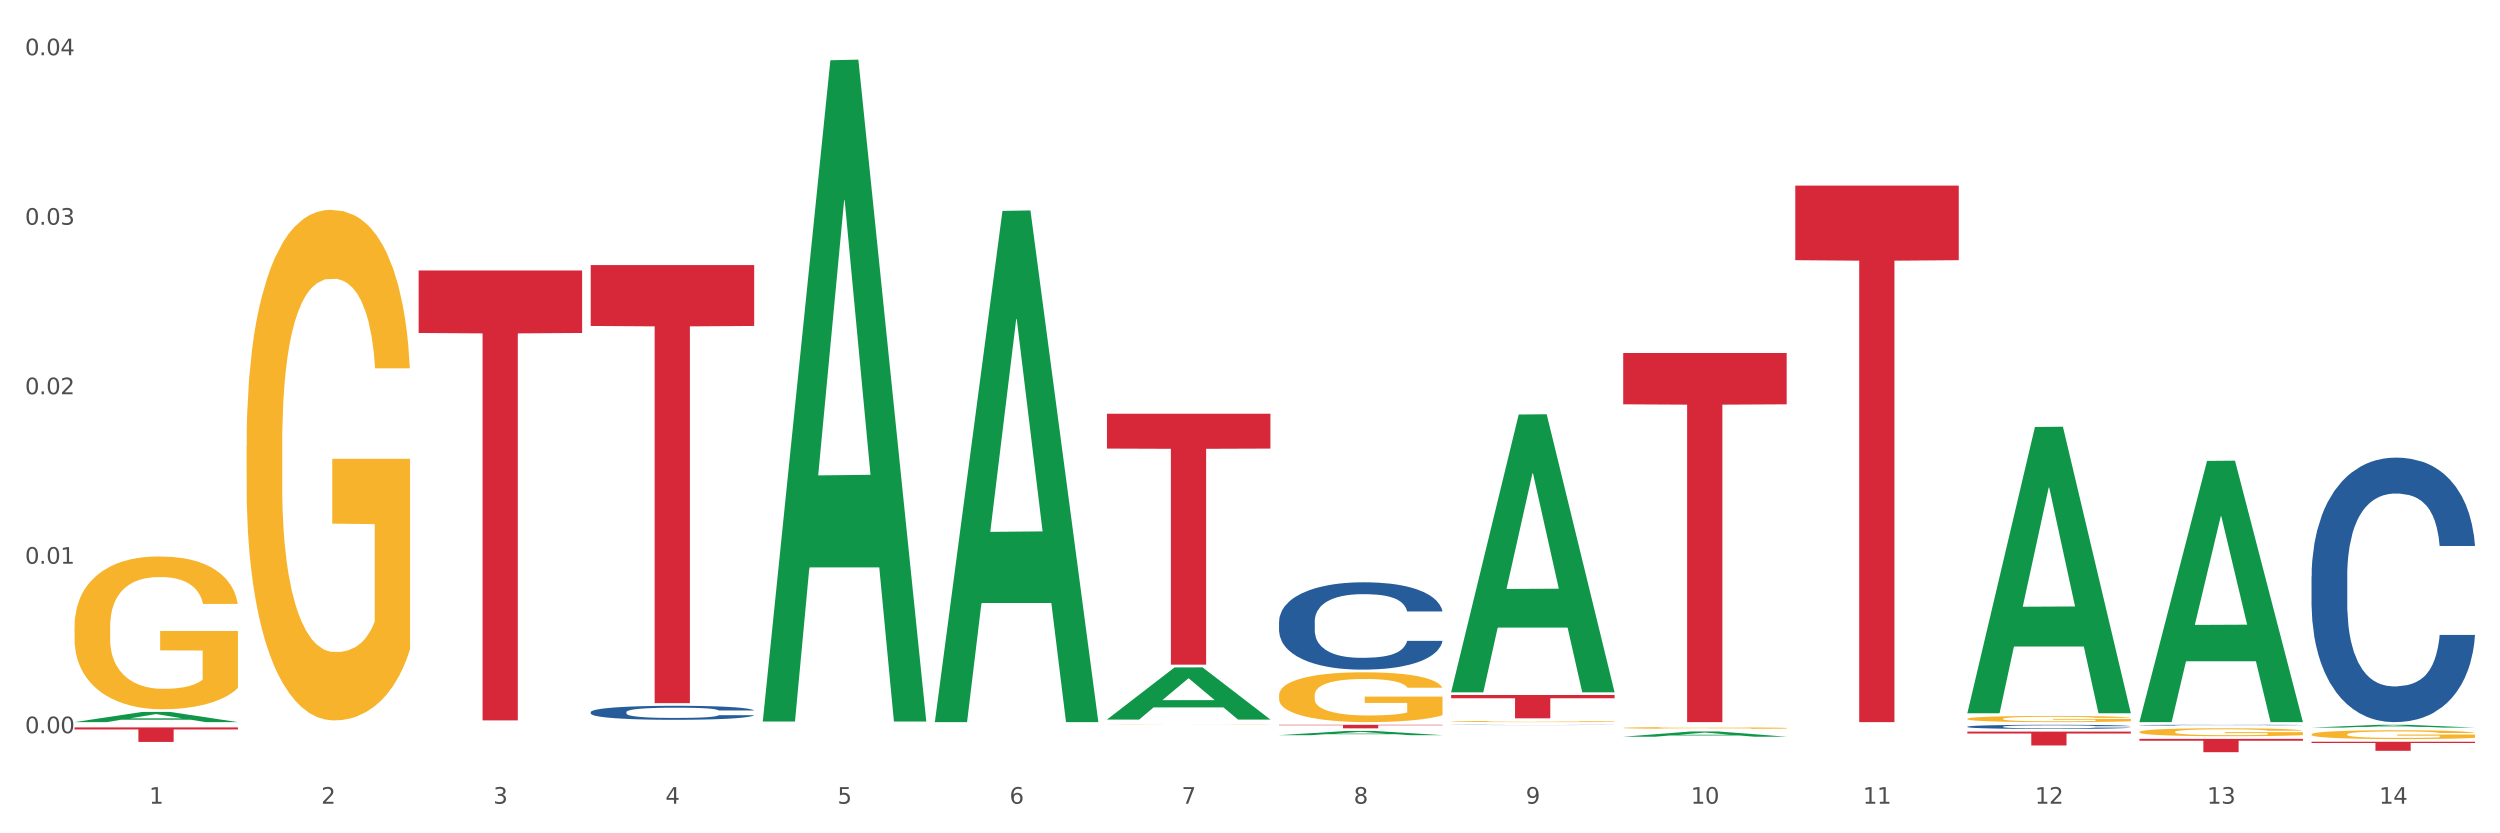 <?xml version="1.0" encoding="utf-8" standalone="no"?>
<!DOCTYPE svg PUBLIC "-//W3C//DTD SVG 1.1//EN"
  "http://www.w3.org/Graphics/SVG/1.1/DTD/svg11.dtd">
<svg xmlns:xlink="http://www.w3.org/1999/xlink" width="1080pt" height="360pt" viewBox="0 0 1080 360" xmlns="http://www.w3.org/2000/svg" version="1.1">
 <rect x="0" y="0" width="1080" height="360" fill="#333333" stroke="none"/>
 <defs>
  <style type="text/css">*{stroke-linejoin: round; stroke-linecap: butt}</style>
 </defs>
 <g id="figure_1">
  <g id="patch_1">
   <path d="M 0 360 
L 1080 360 
L 1080 0 
L 0 0 
z
" style="fill: #ffffff; stroke: #ffffff; stroke-linejoin: miter"/>
  </g>
  <g id="axes_1">
   <g id="matplotlib.axis_1">
    <g id="xtick_1">
     <g id="text_1">
      <!-- 1 -->
      <g style="fill: #4d4d4d" transform="translate(64.432 347.204) scale(0.096 -0.096)">
       <defs>
        <path id="DejaVuSans-31" d="M 794 531 
L 1825 531 
L 1825 4091 
L 703 3866 
L 703 4441 
L 1819 4666 
L 2450 4666 
L 2450 531 
L 3481 531 
L 3481 0 
L 794 0 
L 794 531 
z
" transform="scale(0.016)"/>
       </defs>
       <use xlink:href="#DejaVuSans-31"/>
      </g>
     </g>
    </g>
    <g id="xtick_2">
     <g id="text_2">
      <!-- 2 -->
      <g style="fill: #4d4d4d" transform="translate(138.771 347.204) scale(0.096 -0.096)">
       <defs>
        <path id="DejaVuSans-32" d="M 1228 531 
L 3431 531 
L 3431 0 
L 469 0 
L 469 531 
Q 828 903 1448 1529 
Q 2069 2156 2228 2338 
Q 2531 2678 2651 2914 
Q 2772 3150 2772 3378 
Q 2772 3750 2511 3984 
Q 2250 4219 1831 4219 
Q 1534 4219 1204 4116 
Q 875 4013 500 3803 
L 500 4441 
Q 881 4594 1212 4672 
Q 1544 4750 1819 4750 
Q 2544 4750 2975 4387 
Q 3406 4025 3406 3419 
Q 3406 3131 3298 2873 
Q 3191 2616 2906 2266 
Q 2828 2175 2409 1742 
Q 1991 1309 1228 531 
z
" transform="scale(0.016)"/>
       </defs>
       <use xlink:href="#DejaVuSans-32"/>
      </g>
     </g>
    </g>
    <g id="xtick_3">
     <g id="text_3">
      <!-- 3 -->
      <g style="fill: #4d4d4d" transform="translate(213.109 347.204) scale(0.096 -0.096)">
       <defs>
        <path id="DejaVuSans-33" d="M 2597 2516 
Q 3050 2419 3304 2112 
Q 3559 1806 3559 1356 
Q 3559 666 3084 287 
Q 2609 -91 1734 -91 
Q 1441 -91 1130 -33 
Q 819 25 488 141 
L 488 750 
Q 750 597 1062 519 
Q 1375 441 1716 441 
Q 2309 441 2620 675 
Q 2931 909 2931 1356 
Q 2931 1769 2642 2001 
Q 2353 2234 1838 2234 
L 1294 2234 
L 1294 2753 
L 1863 2753 
Q 2328 2753 2575 2939 
Q 2822 3125 2822 3475 
Q 2822 3834 2567 4026 
Q 2313 4219 1838 4219 
Q 1578 4219 1281 4162 
Q 984 4106 628 3988 
L 628 4550 
Q 988 4650 1302 4700 
Q 1616 4750 1894 4750 
Q 2613 4750 3031 4423 
Q 3450 4097 3450 3541 
Q 3450 3153 3228 2886 
Q 3006 2619 2597 2516 
z
" transform="scale(0.016)"/>
       </defs>
       <use xlink:href="#DejaVuSans-33"/>
      </g>
     </g>
    </g>
    <g id="xtick_4">
     <g id="text_4">
      <!-- 4 -->
      <g style="fill: #4d4d4d" transform="translate(287.448 347.204) scale(0.096 -0.096)">
       <defs>
        <path id="DejaVuSans-34" d="M 2419 4116 
L 825 1625 
L 2419 1625 
L 2419 4116 
z
M 2253 4666 
L 3047 4666 
L 3047 1625 
L 3713 1625 
L 3713 1100 
L 3047 1100 
L 3047 0 
L 2419 0 
L 2419 1100 
L 313 1100 
L 313 1709 
L 2253 4666 
z
" transform="scale(0.016)"/>
       </defs>
       <use xlink:href="#DejaVuSans-34"/>
      </g>
     </g>
    </g>
    <g id="xtick_5">
     <g id="text_5">
      <!-- 5 -->
      <g style="fill: #4d4d4d" transform="translate(361.787 347.204) scale(0.096 -0.096)">
       <defs>
        <path id="DejaVuSans-35" d="M 691 4666 
L 3169 4666 
L 3169 4134 
L 1269 4134 
L 1269 2991 
Q 1406 3038 1543 3061 
Q 1681 3084 1819 3084 
Q 2600 3084 3056 2656 
Q 3513 2228 3513 1497 
Q 3513 744 3044 326 
Q 2575 -91 1722 -91 
Q 1428 -91 1123 -41 
Q 819 9 494 109 
L 494 744 
Q 775 591 1075 516 
Q 1375 441 1709 441 
Q 2250 441 2565 725 
Q 2881 1009 2881 1497 
Q 2881 1984 2565 2268 
Q 2250 2553 1709 2553 
Q 1456 2553 1204 2497 
Q 953 2441 691 2322 
L 691 4666 
z
" transform="scale(0.016)"/>
       </defs>
       <use xlink:href="#DejaVuSans-35"/>
      </g>
     </g>
    </g>
    <g id="xtick_6">
     <g id="text_6">
      <!-- 6 -->
      <g style="fill: #4d4d4d" transform="translate(436.125 347.204) scale(0.096 -0.096)">
       <defs>
        <path id="DejaVuSans-36" d="M 2113 2584 
Q 1688 2584 1439 2293 
Q 1191 2003 1191 1497 
Q 1191 994 1439 701 
Q 1688 409 2113 409 
Q 2538 409 2786 701 
Q 3034 994 3034 1497 
Q 3034 2003 2786 2293 
Q 2538 2584 2113 2584 
z
M 3366 4563 
L 3366 3988 
Q 3128 4100 2886 4159 
Q 2644 4219 2406 4219 
Q 1781 4219 1451 3797 
Q 1122 3375 1075 2522 
Q 1259 2794 1537 2939 
Q 1816 3084 2150 3084 
Q 2853 3084 3261 2657 
Q 3669 2231 3669 1497 
Q 3669 778 3244 343 
Q 2819 -91 2113 -91 
Q 1303 -91 875 529 
Q 447 1150 447 2328 
Q 447 3434 972 4092 
Q 1497 4750 2381 4750 
Q 2619 4750 2861 4703 
Q 3103 4656 3366 4563 
z
" transform="scale(0.016)"/>
       </defs>
       <use xlink:href="#DejaVuSans-36"/>
      </g>
     </g>
    </g>
    <g id="xtick_7">
     <g id="text_7">
      <!-- 7 -->
      <g style="fill: #4d4d4d" transform="translate(510.464 347.204) scale(0.096 -0.096)">
       <defs>
        <path id="DejaVuSans-37" d="M 525 4666 
L 3525 4666 
L 3525 4397 
L 1831 0 
L 1172 0 
L 2766 4134 
L 525 4134 
L 525 4666 
z
" transform="scale(0.016)"/>
       </defs>
       <use xlink:href="#DejaVuSans-37"/>
      </g>
     </g>
    </g>
    <g id="xtick_8">
     <g id="text_8">
      <!-- 8 -->
      <g style="fill: #4d4d4d" transform="translate(584.803 347.204) scale(0.096 -0.096)">
       <defs>
        <path id="DejaVuSans-38" d="M 2034 2216 
Q 1584 2216 1326 1975 
Q 1069 1734 1069 1313 
Q 1069 891 1326 650 
Q 1584 409 2034 409 
Q 2484 409 2743 651 
Q 3003 894 3003 1313 
Q 3003 1734 2745 1975 
Q 2488 2216 2034 2216 
z
M 1403 2484 
Q 997 2584 770 2862 
Q 544 3141 544 3541 
Q 544 4100 942 4425 
Q 1341 4750 2034 4750 
Q 2731 4750 3128 4425 
Q 3525 4100 3525 3541 
Q 3525 3141 3298 2862 
Q 3072 2584 2669 2484 
Q 3125 2378 3379 2068 
Q 3634 1759 3634 1313 
Q 3634 634 3220 271 
Q 2806 -91 2034 -91 
Q 1263 -91 848 271 
Q 434 634 434 1313 
Q 434 1759 690 2068 
Q 947 2378 1403 2484 
z
M 1172 3481 
Q 1172 3119 1398 2916 
Q 1625 2713 2034 2713 
Q 2441 2713 2670 2916 
Q 2900 3119 2900 3481 
Q 2900 3844 2670 4047 
Q 2441 4250 2034 4250 
Q 1625 4250 1398 4047 
Q 1172 3844 1172 3481 
z
" transform="scale(0.016)"/>
       </defs>
       <use xlink:href="#DejaVuSans-38"/>
      </g>
     </g>
    </g>
    <g id="xtick_9">
     <g id="text_9">
      <!-- 9 -->
      <g style="fill: #4d4d4d" transform="translate(659.142 347.204) scale(0.096 -0.096)">
       <defs>
        <path id="DejaVuSans-39" d="M 703 97 
L 703 672 
Q 941 559 1184 500 
Q 1428 441 1663 441 
Q 2288 441 2617 861 
Q 2947 1281 2994 2138 
Q 2813 1869 2534 1725 
Q 2256 1581 1919 1581 
Q 1219 1581 811 2004 
Q 403 2428 403 3163 
Q 403 3881 828 4315 
Q 1253 4750 1959 4750 
Q 2769 4750 3195 4129 
Q 3622 3509 3622 2328 
Q 3622 1225 3098 567 
Q 2575 -91 1691 -91 
Q 1453 -91 1209 -44 
Q 966 3 703 97 
z
M 1959 2075 
Q 2384 2075 2632 2365 
Q 2881 2656 2881 3163 
Q 2881 3666 2632 3958 
Q 2384 4250 1959 4250 
Q 1534 4250 1286 3958 
Q 1038 3666 1038 3163 
Q 1038 2656 1286 2365 
Q 1534 2075 1959 2075 
z
" transform="scale(0.016)"/>
       </defs>
       <use xlink:href="#DejaVuSans-39"/>
      </g>
     </g>
    </g>
    <g id="xtick_10">
     <g id="text_10">
      <!-- 10 -->
      <g style="fill: #4d4d4d" transform="translate(730.426 347.204) scale(0.096 -0.096)">
       <defs>
        <path id="DejaVuSans-30" d="M 2034 4250 
Q 1547 4250 1301 3770 
Q 1056 3291 1056 2328 
Q 1056 1369 1301 889 
Q 1547 409 2034 409 
Q 2525 409 2770 889 
Q 3016 1369 3016 2328 
Q 3016 3291 2770 3770 
Q 2525 4250 2034 4250 
z
M 2034 4750 
Q 2819 4750 3233 4129 
Q 3647 3509 3647 2328 
Q 3647 1150 3233 529 
Q 2819 -91 2034 -91 
Q 1250 -91 836 529 
Q 422 1150 422 2328 
Q 422 3509 836 4129 
Q 1250 4750 2034 4750 
z
" transform="scale(0.016)"/>
       </defs>
       <use xlink:href="#DejaVuSans-31"/>
       <use xlink:href="#DejaVuSans-30" transform="translate(63.623 0)"/>
      </g>
     </g>
    </g>
    <g id="xtick_11">
     <g id="text_11">
      <!-- 11 -->
      <g style="fill: #4d4d4d" transform="translate(804.765 347.204) scale(0.096 -0.096)">
       <use xlink:href="#DejaVuSans-31"/>
       <use xlink:href="#DejaVuSans-31" transform="translate(63.623 0)"/>
      </g>
     </g>
    </g>
    <g id="xtick_12">
     <g id="text_12">
      <!-- 12 -->
      <g style="fill: #4d4d4d" transform="translate(879.104 347.204) scale(0.096 -0.096)">
       <use xlink:href="#DejaVuSans-31"/>
       <use xlink:href="#DejaVuSans-32" transform="translate(63.623 0)"/>
      </g>
     </g>
    </g>
    <g id="xtick_13">
     <g id="text_13">
      <!-- 13 -->
      <g style="fill: #4d4d4d" transform="translate(953.442 347.204) scale(0.096 -0.096)">
       <use xlink:href="#DejaVuSans-31"/>
       <use xlink:href="#DejaVuSans-33" transform="translate(63.623 0)"/>
      </g>
     </g>
    </g>
    <g id="xtick_14">
     <g id="text_14">
      <!-- 14 -->
      <g style="fill: #4d4d4d" transform="translate(1027.781 347.204) scale(0.096 -0.096)">
       <use xlink:href="#DejaVuSans-31"/>
       <use xlink:href="#DejaVuSans-34" transform="translate(63.623 0)"/>
      </g>
     </g>
    </g>
    <g id="xtick_15"/>
    <g id="xtick_16"/>
    <g id="xtick_17"/>
    <g id="xtick_18"/>
    <g id="xtick_19"/>
    <g id="xtick_20"/>
    <g id="xtick_21"/>
    <g id="xtick_22"/>
    <g id="xtick_23"/>
    <g id="xtick_24"/>
    <g id="xtick_25"/>
    <g id="xtick_26"/>
    <g id="xtick_27"/>
   </g>
   <g id="matplotlib.axis_2">
    <g id="ytick_1">
     <g id="text_15">
      <!-- 0.00 -->
      <g style="fill: #4d4d4d" transform="translate(10.8 316.754) scale(0.096 -0.096)">
       <defs>
        <path id="DejaVuSans-2e" d="M 684 794 
L 1344 794 
L 1344 0 
L 684 0 
L 684 794 
z
" transform="scale(0.016)"/>
       </defs>
       <use xlink:href="#DejaVuSans-30"/>
       <use xlink:href="#DejaVuSans-2e" transform="translate(63.623 0)"/>
       <use xlink:href="#DejaVuSans-30" transform="translate(95.41 0)"/>
       <use xlink:href="#DejaVuSans-30" transform="translate(159.033 0)"/>
      </g>
     </g>
    </g>
    <g id="ytick_2">
     <g id="text_16">
      <!-- 0.01 -->
      <g style="fill: #4d4d4d" transform="translate(10.8 243.533) scale(0.096 -0.096)">
       <use xlink:href="#DejaVuSans-30"/>
       <use xlink:href="#DejaVuSans-2e" transform="translate(63.623 0)"/>
       <use xlink:href="#DejaVuSans-30" transform="translate(95.41 0)"/>
       <use xlink:href="#DejaVuSans-31" transform="translate(159.033 0)"/>
      </g>
     </g>
    </g>
    <g id="ytick_3">
     <g id="text_17">
      <!-- 0.02 -->
      <g style="fill: #4d4d4d" transform="translate(10.8 170.311) scale(0.096 -0.096)">
       <use xlink:href="#DejaVuSans-30"/>
       <use xlink:href="#DejaVuSans-2e" transform="translate(63.623 0)"/>
       <use xlink:href="#DejaVuSans-30" transform="translate(95.41 0)"/>
       <use xlink:href="#DejaVuSans-32" transform="translate(159.033 0)"/>
      </g>
     </g>
    </g>
    <g id="ytick_4">
     <g id="text_18">
      <!-- 0.03 -->
      <g style="fill: #4d4d4d" transform="translate(10.8 97.09) scale(0.096 -0.096)">
       <use xlink:href="#DejaVuSans-30"/>
       <use xlink:href="#DejaVuSans-2e" transform="translate(63.623 0)"/>
       <use xlink:href="#DejaVuSans-30" transform="translate(95.41 0)"/>
       <use xlink:href="#DejaVuSans-33" transform="translate(159.033 0)"/>
      </g>
     </g>
    </g>
    <g id="ytick_5">
     <g id="text_19">
      <!-- 0.04 -->
      <g style="fill: #4d4d4d" transform="translate(10.8 23.868) scale(0.096 -0.096)">
       <use xlink:href="#DejaVuSans-30"/>
       <use xlink:href="#DejaVuSans-2e" transform="translate(63.623 0)"/>
       <use xlink:href="#DejaVuSans-30" transform="translate(95.41 0)"/>
       <use xlink:href="#DejaVuSans-34" transform="translate(159.033 0)"/>
      </g>
     </g>
    </g>
    <g id="ytick_6"/>
    <g id="ytick_7"/>
    <g id="ytick_8"/>
    <g id="ytick_9"/>
   </g>
   <g id="PolyCollection_1">
    <path d="M 32.175 311.95 
L 32.248 311.945 
L 61.37 307.56 
L 73.456 307.556 
L 102.797 311.958 
L 88.818 311.958 
L 82.484 310.933 
L 52.415 310.933 
L 52.197 310.949 
L 46.081 311.958 
L 32.175 311.958 
L 32.175 311.95 
L 56.201 310.321 
L 78.698 310.317 
L 67.559 308.494 
L 67.413 308.486 
L 67.267 308.498 
L 56.128 310.317 
L 56.201 310.321 
L 32.175 311.95 
z
" clip-path="url(#p17ad3fbcba)" style="fill: #109648"/>
    <path d="M 924.24 319.199 
L 994.861 319.199 
L 994.861 319.998 
L 967.081 320.004 
L 967.081 324.95 
L 951.852 324.95 
L 951.852 320.004 
L 924.24 319.998 
L 924.24 319.205 
L 924.24 319.199 
z
" clip-path="url(#p17ad3fbcba)" style="fill: #d62839"/>
    <path d="M 849.901 316.055 
L 920.523 316.055 
L 920.523 316.887 
L 892.742 316.893 
L 892.742 322.048 
L 877.514 322.048 
L 877.514 316.893 
L 849.901 316.887 
L 849.901 316.06 
L 849.901 316.055 
z
" clip-path="url(#p17ad3fbcba)" style="fill: #d62839"/>
    <path d="M 775.562 80.192 
L 846.184 80.192 
L 846.184 112.4 
L 818.404 112.618 
L 818.404 311.958 
L 803.175 311.958 
L 803.175 112.618 
L 775.562 112.4 
L 775.562 80.41 
L 775.562 80.192 
z
" clip-path="url(#p17ad3fbcba)" style="fill: #d62839"/>
    <path d="M 701.223 152.505 
L 771.845 152.505 
L 771.845 174.663 
L 744.065 174.813 
L 744.065 311.958 
L 728.836 311.958 
L 728.836 174.813 
L 701.223 174.663 
L 701.223 152.654 
L 701.223 152.505 
z
" clip-path="url(#p17ad3fbcba)" style="fill: #d62839"/>
    <path d="M 626.885 300.25 
L 697.506 300.25 
L 697.506 301.649 
L 669.726 301.658 
L 669.726 310.317 
L 654.497 310.317 
L 654.497 301.658 
L 626.885 301.649 
L 626.885 300.259 
L 626.885 300.25 
z
" clip-path="url(#p17ad3fbcba)" style="fill: #d62839"/>
    <path d="M 552.546 313.107 
L 623.168 313.107 
L 623.168 313.318 
L 595.388 313.32 
L 595.388 314.626 
L 580.159 314.626 
L 580.159 313.32 
L 552.546 313.318 
L 552.546 313.109 
L 552.546 313.107 
z
" clip-path="url(#p17ad3fbcba)" style="fill: #d62839"/>
    <path d="M 478.207 178.721 
L 548.829 178.721 
L 548.829 193.788 
L 521.049 193.89 
L 521.049 287.148 
L 505.82 287.148 
L 505.82 193.89 
L 478.207 193.788 
L 478.207 178.822 
L 478.207 178.721 
z
" clip-path="url(#p17ad3fbcba)" style="fill: #d62839"/>
    <path d="M 255.191 114.514 
L 325.813 114.514 
L 325.813 140.812 
L 298.033 140.989 
L 298.033 303.753 
L 282.804 303.753 
L 282.804 140.989 
L 255.191 140.812 
L 255.191 114.691 
L 255.191 114.514 
z
" clip-path="url(#p17ad3fbcba)" style="fill: #d62839"/>
    <path d="M 180.852 116.83 
L 251.474 116.83 
L 251.474 143.842 
L 223.694 144.024 
L 223.694 311.203 
L 208.465 311.203 
L 208.465 144.024 
L 180.852 143.842 
L 180.852 117.013 
L 180.852 116.83 
z
" clip-path="url(#p17ad3fbcba)" style="fill: #d62839"/>
    <path d="M 32.175 314.244 
L 102.797 314.244 
L 102.797 315.116 
L 75.017 315.121 
L 75.017 320.518 
L 59.788 320.518 
L 59.788 315.121 
L 32.175 315.116 
L 32.175 314.249 
L 32.175 314.244 
z
" clip-path="url(#p17ad3fbcba)" style="fill: #d62839"/>
    <path d="M 255.191 307.624 
L 255.275 307.619 
L 255.275 307.464 
L 255.525 307.254 
L 256.443 306.866 
L 257.612 306.573 
L 259.615 306.23 
L 260.701 306.086 
L 262.12 305.926 
L 265.041 305.666 
L 268.381 305.445 
L 270.718 305.323 
L 272.471 305.245 
L 276.394 305.107 
L 278.648 305.046 
L 280.986 304.996 
L 282.989 304.963 
L 286.328 304.924 
L 288.999 304.908 
L 292.088 304.902 
L 294.676 304.908 
L 298.098 304.93 
L 303.107 304.996 
L 305.027 305.035 
L 307.615 305.101 
L 310.286 305.19 
L 312.457 305.279 
L 314.961 305.406 
L 317.549 305.572 
L 320.053 305.782 
L 321.806 305.976 
L 323.225 306.18 
L 324.477 306.429 
L 325.396 306.7 
L 325.813 306.927 
L 310.537 306.927 
L 310.119 306.723 
L 309.284 306.501 
L 308.45 306.352 
L 307.531 306.23 
L 306.112 306.092 
L 304.86 306.003 
L 302.773 305.898 
L 300.853 305.832 
L 299.267 305.793 
L 297.347 305.76 
L 293.257 305.727 
L 290.335 305.727 
L 288.499 305.738 
L 286.245 305.765 
L 284.325 305.804 
L 282.071 305.871 
L 280.318 305.942 
L 278.565 306.037 
L 277.563 306.103 
L 276.06 306.225 
L 275.059 306.324 
L 273.723 306.496 
L 272.972 306.617 
L 271.636 306.933 
L 271.052 307.165 
L 270.801 307.326 
L 270.634 307.503 
L 270.634 308.366 
L 271.135 308.753 
L 271.553 308.919 
L 272.22 309.107 
L 273.473 309.351 
L 275.309 309.589 
L 277.229 309.76 
L 278.815 309.865 
L 280.318 309.943 
L 281.82 310.004 
L 283.657 310.059 
L 285.159 310.092 
L 287.413 310.125 
L 290.085 310.142 
L 292.172 310.142 
L 296.429 310.114 
L 298.349 310.087 
L 300.185 310.048 
L 302.189 309.987 
L 303.775 309.921 
L 304.693 309.871 
L 306.196 309.766 
L 307.364 309.655 
L 308.366 309.528 
L 309.034 309.417 
L 309.785 309.251 
L 310.37 309.063 
L 310.537 308.963 
L 325.813 308.963 
L 325.479 309.163 
L 324.895 309.356 
L 323.726 309.616 
L 322.808 309.766 
L 321.389 309.948 
L 319.886 310.103 
L 317.799 310.275 
L 315.879 310.402 
L 313.876 310.513 
L 311.705 310.612 
L 307.782 310.751 
L 306.363 310.789 
L 303.358 310.856 
L 301.02 310.894 
L 297.598 310.933 
L 294.092 310.955 
L 290.419 310.961 
L 287.163 310.95 
L 283.573 310.917 
L 281.32 310.883 
L 278.815 310.834 
L 275.893 310.756 
L 273.139 310.662 
L 270.551 310.551 
L 268.13 310.424 
L 265.876 310.28 
L 262.955 310.042 
L 260.784 309.81 
L 259.198 309.594 
L 258.113 309.412 
L 257.028 309.179 
L 256.443 309.019 
L 255.525 308.631 
L 255.191 308.272 
L 255.191 307.624 
z
" clip-path="url(#p17ad3fbcba)" style="fill: #255c99"/>
    <path d="M 552.546 268.502 
L 552.629 268.468 
L 552.629 267.503 
L 552.88 266.193 
L 553.798 263.781 
L 554.967 261.955 
L 556.97 259.818 
L 558.055 258.922 
L 559.475 257.923 
L 562.396 256.303 
L 565.735 254.925 
L 568.073 254.167 
L 569.826 253.684 
L 573.749 252.823 
L 576.003 252.444 
L 578.34 252.133 
L 580.344 251.927 
L 583.683 251.685 
L 586.354 251.582 
L 589.443 251.548 
L 592.031 251.582 
L 595.453 251.72 
L 600.462 252.133 
L 602.382 252.375 
L 604.97 252.788 
L 607.641 253.34 
L 609.811 253.891 
L 612.316 254.683 
L 614.903 255.717 
L 617.408 257.027 
L 619.161 258.233 
L 620.58 259.508 
L 621.832 261.059 
L 622.75 262.747 
L 623.168 264.16 
L 607.891 264.16 
L 607.474 262.885 
L 606.639 261.507 
L 605.804 260.576 
L 604.886 259.818 
L 603.467 258.957 
L 602.215 258.405 
L 600.128 257.75 
L 598.208 257.337 
L 596.622 257.096 
L 594.702 256.889 
L 590.612 256.682 
L 587.69 256.682 
L 585.853 256.751 
L 583.6 256.923 
L 581.68 257.165 
L 579.426 257.578 
L 577.673 258.026 
L 575.92 258.612 
L 574.918 259.025 
L 573.415 259.784 
L 572.414 260.404 
L 571.078 261.472 
L 570.327 262.23 
L 568.991 264.194 
L 568.407 265.642 
L 568.156 266.641 
L 567.989 267.744 
L 567.989 273.12 
L 568.49 275.532 
L 568.908 276.566 
L 569.575 277.737 
L 570.827 279.254 
L 572.664 280.735 
L 574.584 281.804 
L 576.17 282.458 
L 577.673 282.941 
L 579.175 283.32 
L 581.012 283.664 
L 582.514 283.871 
L 584.768 284.078 
L 587.439 284.181 
L 589.526 284.181 
L 593.784 284.009 
L 595.704 283.837 
L 597.54 283.596 
L 599.544 283.216 
L 601.13 282.803 
L 602.048 282.493 
L 603.551 281.838 
L 604.719 281.149 
L 605.721 280.356 
L 606.389 279.667 
L 607.14 278.633 
L 607.724 277.462 
L 607.891 276.841 
L 623.168 276.841 
L 622.834 278.082 
L 622.249 279.288 
L 621.081 280.908 
L 620.163 281.838 
L 618.743 282.975 
L 617.241 283.94 
L 615.154 285.008 
L 613.234 285.801 
L 611.23 286.49 
L 609.06 287.11 
L 605.137 287.972 
L 603.718 288.213 
L 600.712 288.627 
L 598.375 288.868 
L 594.952 289.109 
L 591.446 289.247 
L 587.773 289.281 
L 584.518 289.213 
L 580.928 289.006 
L 578.674 288.799 
L 576.17 288.489 
L 573.248 288.006 
L 570.494 287.421 
L 567.906 286.731 
L 565.485 285.939 
L 563.231 285.043 
L 560.309 283.561 
L 558.139 282.114 
L 556.553 280.77 
L 555.468 279.633 
L 554.382 278.185 
L 553.798 277.186 
L 552.88 274.774 
L 552.546 272.534 
L 552.546 268.502 
z
" clip-path="url(#p17ad3fbcba)" style="fill: #255c99"/>
    <path d="M 626.885 313.158 
L 626.968 313.158 
L 626.968 313.155 
L 627.219 313.151 
L 628.137 313.144 
L 629.306 313.138 
L 631.309 313.132 
L 632.394 313.129 
L 633.813 313.126 
L 636.735 313.121 
L 640.074 313.117 
L 642.411 313.115 
L 644.164 313.114 
L 648.088 313.111 
L 650.342 313.11 
L 652.679 313.109 
L 654.683 313.108 
L 658.022 313.108 
L 660.693 313.107 
L 663.782 313.107 
L 666.369 313.107 
L 669.792 313.108 
L 674.801 313.109 
L 676.721 313.11 
L 679.308 313.111 
L 681.98 313.113 
L 684.15 313.114 
L 686.654 313.117 
L 689.242 313.12 
L 691.747 313.124 
L 693.5 313.127 
L 694.919 313.131 
L 696.171 313.136 
L 697.089 313.141 
L 697.506 313.145 
L 682.23 313.145 
L 681.813 313.141 
L 680.978 313.137 
L 680.143 313.134 
L 679.225 313.132 
L 677.806 313.129 
L 676.554 313.128 
L 674.467 313.126 
L 672.547 313.125 
L 670.961 313.124 
L 669.041 313.123 
L 664.95 313.123 
L 662.029 313.123 
L 660.192 313.123 
L 657.938 313.123 
L 656.018 313.124 
L 653.764 313.125 
L 652.011 313.127 
L 650.258 313.128 
L 649.257 313.13 
L 647.754 313.132 
L 646.752 313.134 
L 645.417 313.137 
L 644.665 313.139 
L 643.33 313.145 
L 642.745 313.149 
L 642.495 313.152 
L 642.328 313.156 
L 642.328 313.172 
L 642.829 313.179 
L 643.246 313.182 
L 643.914 313.186 
L 645.166 313.19 
L 647.003 313.195 
L 648.923 313.198 
L 650.509 313.2 
L 652.011 313.201 
L 653.514 313.202 
L 655.35 313.203 
L 656.853 313.204 
L 659.107 313.205 
L 661.778 313.205 
L 663.865 313.205 
L 668.122 313.204 
L 670.042 313.204 
L 671.879 313.203 
L 673.882 313.202 
L 675.468 313.201 
L 676.387 313.2 
L 677.889 313.198 
L 679.058 313.196 
L 680.06 313.193 
L 680.728 313.191 
L 681.479 313.188 
L 682.063 313.185 
L 682.23 313.183 
L 697.506 313.183 
L 697.173 313.187 
L 696.588 313.19 
L 695.42 313.195 
L 694.501 313.198 
L 693.082 313.201 
L 691.58 313.204 
L 689.493 313.207 
L 687.573 313.21 
L 685.569 313.212 
L 683.399 313.214 
L 679.475 313.216 
L 678.056 313.217 
L 675.051 313.218 
L 672.714 313.219 
L 669.291 313.22 
L 665.785 313.22 
L 662.112 313.22 
L 658.856 313.22 
L 655.267 313.219 
L 653.013 313.219 
L 650.509 313.218 
L 647.587 313.216 
L 644.832 313.215 
L 642.244 313.213 
L 639.824 313.21 
L 637.57 313.207 
L 634.648 313.203 
L 632.478 313.199 
L 630.892 313.195 
L 629.806 313.191 
L 628.721 313.187 
L 628.137 313.184 
L 627.219 313.177 
L 626.885 313.17 
L 626.885 313.158 
z
" clip-path="url(#p17ad3fbcba)" style="fill: #255c99"/>
    <path d="M 849.901 313.915 
L 849.984 313.913 
L 849.984 313.867 
L 850.235 313.805 
L 851.153 313.69 
L 852.322 313.603 
L 854.325 313.501 
L 855.41 313.459 
L 856.829 313.411 
L 859.751 313.334 
L 863.09 313.268 
L 865.428 313.232 
L 867.181 313.209 
L 871.104 313.168 
L 873.358 313.15 
L 875.695 313.135 
L 877.699 313.125 
L 881.038 313.114 
L 883.709 313.109 
L 886.798 313.107 
L 889.386 313.109 
L 892.808 313.115 
L 897.817 313.135 
L 899.737 313.147 
L 902.325 313.166 
L 904.996 313.193 
L 907.166 313.219 
L 909.671 313.257 
L 912.258 313.306 
L 914.763 313.368 
L 916.516 313.426 
L 917.935 313.486 
L 919.187 313.56 
L 920.105 313.641 
L 920.523 313.708 
L 905.246 313.708 
L 904.829 313.647 
L 903.994 313.582 
L 903.159 313.537 
L 902.241 313.501 
L 900.822 313.46 
L 899.57 313.434 
L 897.483 313.403 
L 895.563 313.383 
L 893.977 313.372 
L 892.057 313.362 
L 887.966 313.352 
L 885.045 313.352 
L 883.208 313.355 
L 880.954 313.363 
L 879.034 313.375 
L 876.78 313.395 
L 875.027 313.416 
L 873.274 313.444 
L 872.273 313.463 
L 870.77 313.5 
L 869.768 313.529 
L 868.433 313.58 
L 867.681 313.616 
L 866.346 313.71 
L 865.761 313.779 
L 865.511 313.826 
L 865.344 313.879 
L 865.344 314.135 
L 865.845 314.25 
L 866.262 314.299 
L 866.93 314.355 
L 868.182 314.427 
L 870.019 314.498 
L 871.939 314.549 
L 873.525 314.58 
L 875.027 314.603 
L 876.53 314.621 
L 878.367 314.638 
L 879.869 314.647 
L 882.123 314.657 
L 884.794 314.662 
L 886.881 314.662 
L 891.139 314.654 
L 893.059 314.646 
L 894.895 314.634 
L 896.899 314.616 
L 898.485 314.596 
L 899.403 314.582 
L 900.905 314.55 
L 902.074 314.518 
L 903.076 314.48 
L 903.744 314.447 
L 904.495 314.398 
L 905.079 314.342 
L 905.246 314.312 
L 920.523 314.312 
L 920.189 314.372 
L 919.604 314.429 
L 918.436 314.506 
L 917.517 314.55 
L 916.098 314.605 
L 914.596 314.651 
L 912.509 314.702 
L 910.589 314.739 
L 908.585 314.772 
L 906.415 314.802 
L 902.491 314.843 
L 901.072 314.854 
L 898.067 314.874 
L 895.73 314.885 
L 892.307 314.897 
L 888.801 314.904 
L 885.128 314.905 
L 881.873 314.902 
L 878.283 314.892 
L 876.029 314.882 
L 873.525 314.867 
L 870.603 314.844 
L 867.848 314.816 
L 865.261 314.784 
L 862.84 314.746 
L 860.586 314.703 
L 857.664 314.633 
L 855.494 314.564 
L 853.908 314.5 
L 852.823 314.445 
L 851.737 314.376 
L 851.153 314.329 
L 850.235 314.214 
L 849.901 314.107 
L 849.901 313.915 
z
" clip-path="url(#p17ad3fbcba)" style="fill: #255c99"/>
    <path d="M 924.24 313.264 
L 924.323 313.263 
L 924.323 313.255 
L 924.573 313.242 
L 925.492 313.22 
L 926.66 313.203 
L 928.664 313.184 
L 929.749 313.175 
L 931.168 313.166 
L 934.09 313.151 
L 937.429 313.138 
L 939.766 313.131 
L 941.519 313.127 
L 945.443 313.119 
L 947.697 313.115 
L 950.034 313.113 
L 952.037 313.111 
L 955.377 313.108 
L 958.048 313.107 
L 961.136 313.107 
L 963.724 313.107 
L 967.147 313.109 
L 972.155 313.113 
L 974.075 313.115 
L 976.663 313.119 
L 979.335 313.124 
L 981.505 313.129 
L 984.009 313.136 
L 986.597 313.146 
L 989.101 313.158 
L 990.854 313.169 
L 992.273 313.181 
L 993.526 313.195 
L 994.444 313.211 
L 994.861 313.224 
L 979.585 313.224 
L 979.168 313.212 
L 978.333 313.199 
L 977.498 313.191 
L 976.58 313.184 
L 975.161 313.176 
L 973.908 313.171 
L 971.822 313.164 
L 969.902 313.161 
L 968.316 313.158 
L 966.396 313.157 
L 962.305 313.155 
L 959.383 313.155 
L 957.547 313.155 
L 955.293 313.157 
L 953.373 313.159 
L 951.119 313.163 
L 949.366 313.167 
L 947.613 313.172 
L 946.611 313.176 
L 945.109 313.183 
L 944.107 313.189 
L 942.771 313.199 
L 942.02 313.206 
L 940.685 313.224 
L 940.1 313.237 
L 939.85 313.247 
L 939.683 313.257 
L 939.683 313.306 
L 940.184 313.329 
L 940.601 313.338 
L 941.269 313.349 
L 942.521 313.363 
L 944.358 313.377 
L 946.278 313.387 
L 947.864 313.393 
L 949.366 313.397 
L 950.869 313.401 
L 952.705 313.404 
L 954.208 313.406 
L 956.462 313.408 
L 959.133 313.409 
L 961.22 313.409 
L 965.477 313.407 
L 967.397 313.405 
L 969.234 313.403 
L 971.237 313.4 
L 972.823 313.396 
L 973.742 313.393 
L 975.244 313.387 
L 976.413 313.381 
L 977.415 313.373 
L 978.082 313.367 
L 978.834 313.357 
L 979.418 313.347 
L 979.585 313.341 
L 994.861 313.341 
L 994.527 313.352 
L 993.943 313.363 
L 992.774 313.378 
L 991.856 313.387 
L 990.437 313.397 
L 988.934 313.406 
L 986.847 313.416 
L 984.927 313.424 
L 982.924 313.43 
L 980.754 313.436 
L 976.83 313.444 
L 975.411 313.446 
L 972.406 313.45 
L 970.069 313.452 
L 966.646 313.454 
L 963.14 313.455 
L 959.467 313.456 
L 956.211 313.455 
L 952.622 313.453 
L 950.368 313.451 
L 947.864 313.448 
L 944.942 313.444 
L 942.187 313.439 
L 939.599 313.432 
L 937.178 313.425 
L 934.925 313.417 
L 932.003 313.403 
L 929.832 313.39 
L 928.246 313.377 
L 927.161 313.367 
L 926.076 313.353 
L 925.492 313.344 
L 924.573 313.322 
L 924.24 313.301 
L 924.24 313.264 
z
" clip-path="url(#p17ad3fbcba)" style="fill: #255c99"/>
    <path d="M 998.578 249.031 
L 998.662 248.927 
L 998.662 246.005 
L 998.912 242.039 
L 999.83 234.734 
L 1000.999 229.203 
L 1003.003 222.733 
L 1004.088 220.02 
L 1005.507 216.994 
L 1008.429 212.089 
L 1011.768 207.915 
L 1014.105 205.619 
L 1015.858 204.158 
L 1019.781 201.549 
L 1022.035 200.401 
L 1024.373 199.462 
L 1026.376 198.836 
L 1029.715 198.105 
L 1032.387 197.792 
L 1035.475 197.688 
L 1038.063 197.792 
L 1041.486 198.21 
L 1046.494 199.462 
L 1048.414 200.192 
L 1051.002 201.445 
L 1053.673 203.114 
L 1055.844 204.784 
L 1058.348 207.184 
L 1060.936 210.315 
L 1063.44 214.281 
L 1065.193 217.933 
L 1066.612 221.794 
L 1067.864 226.49 
L 1068.783 231.604 
L 1069.2 235.882 
L 1053.924 235.882 
L 1053.506 232.021 
L 1052.671 227.847 
L 1051.837 225.029 
L 1050.918 222.733 
L 1049.499 220.124 
L 1048.247 218.455 
L 1046.16 216.472 
L 1044.24 215.22 
L 1042.654 214.489 
L 1040.734 213.863 
L 1036.644 213.237 
L 1033.722 213.237 
L 1031.886 213.446 
L 1029.632 213.967 
L 1027.712 214.698 
L 1025.458 215.95 
L 1023.705 217.307 
L 1021.952 219.081 
L 1020.95 220.333 
L 1019.448 222.629 
L 1018.446 224.507 
L 1017.11 227.742 
L 1016.359 230.038 
L 1015.023 235.987 
L 1014.439 240.37 
L 1014.188 243.396 
L 1014.022 246.735 
L 1014.022 263.015 
L 1014.522 270.32 
L 1014.94 273.45 
L 1015.608 276.999 
L 1016.86 281.59 
L 1018.696 286.077 
L 1020.616 289.313 
L 1022.202 291.295 
L 1023.705 292.756 
L 1025.207 293.904 
L 1027.044 294.948 
L 1028.547 295.574 
L 1030.8 296.2 
L 1033.472 296.513 
L 1035.559 296.513 
L 1039.816 295.991 
L 1041.736 295.47 
L 1043.572 294.739 
L 1045.576 293.591 
L 1047.162 292.339 
L 1048.08 291.4 
L 1049.583 289.417 
L 1050.752 287.33 
L 1051.753 284.93 
L 1052.421 282.842 
L 1053.172 279.712 
L 1053.757 276.164 
L 1053.924 274.285 
L 1069.2 274.285 
L 1068.866 278.042 
L 1068.282 281.695 
L 1067.113 286.599 
L 1066.195 289.417 
L 1064.776 292.861 
L 1063.273 295.783 
L 1061.186 299.018 
L 1059.266 301.418 
L 1057.263 303.505 
L 1055.092 305.383 
L 1051.169 307.992 
L 1049.75 308.723 
L 1046.745 309.975 
L 1044.407 310.706 
L 1040.985 311.436 
L 1037.479 311.853 
L 1033.806 311.958 
L 1030.55 311.749 
L 1026.96 311.123 
L 1024.707 310.497 
L 1022.202 309.558 
L 1019.281 308.097 
L 1016.526 306.323 
L 1013.938 304.235 
L 1011.517 301.835 
L 1009.263 299.122 
L 1006.342 294.635 
L 1004.171 290.252 
L 1002.585 286.182 
L 1001.5 282.738 
L 1000.415 278.355 
L 999.83 275.329 
L 998.912 268.024 
L 998.578 261.241 
L 998.578 249.031 
z
" clip-path="url(#p17ad3fbcba)" style="fill: #255c99"/>
    <path d="M 998.578 317.229 
L 998.662 317.225 
L 998.662 317.1 
L 998.828 316.992 
L 999.662 316.73 
L 1000.913 316.514 
L 1001.83 316.399 
L 1002.747 316.305 
L 1003.831 316.211 
L 1005.165 316.113 
L 1007.583 315.97 
L 1009.084 315.897 
L 1010.918 315.821 
L 1014.253 315.709 
L 1016.671 315.646 
L 1019.173 315.594 
L 1023.258 315.531 
L 1025.926 315.503 
L 1028.761 315.483 
L 1032.18 315.469 
L 1034.765 315.465 
L 1040.434 315.476 
L 1045.27 315.507 
L 1047.605 315.531 
L 1050.607 315.573 
L 1052.191 315.601 
L 1054.775 315.657 
L 1057.444 315.73 
L 1059.278 315.793 
L 1062.029 315.911 
L 1064.114 316.03 
L 1066.032 316.176 
L 1067.032 316.277 
L 1067.783 316.371 
L 1068.45 316.479 
L 1069.117 316.65 
L 1054.108 316.65 
L 1053.525 316.528 
L 1052.608 316.413 
L 1051.274 316.302 
L 1050.106 316.232 
L 1048.105 316.145 
L 1046.271 316.089 
L 1044.353 316.047 
L 1042.019 316.012 
L 1040.184 315.995 
L 1037.599 315.981 
L 1032.513 315.984 
L 1029.095 316.012 
L 1026.76 316.047 
L 1025.259 316.079 
L 1023.925 316.113 
L 1022.425 316.162 
L 1020.674 316.235 
L 1019.423 316.302 
L 1018.172 316.385 
L 1017.172 316.469 
L 1016.255 316.566 
L 1015.504 316.671 
L 1014.92 316.779 
L 1014.42 316.912 
L 1014.003 317.131 
L 1014.003 317.609 
L 1014.17 317.717 
L 1014.587 317.86 
L 1015.087 317.968 
L 1015.921 318.097 
L 1016.671 318.184 
L 1018.089 318.309 
L 1019.673 318.414 
L 1020.924 318.48 
L 1022.174 318.536 
L 1024.342 318.612 
L 1026.76 318.675 
L 1028.845 318.714 
L 1031.68 318.748 
L 1033.597 318.762 
L 1035.265 318.769 
L 1039.35 318.769 
L 1042.269 318.759 
L 1045.52 318.734 
L 1048.022 318.703 
L 1050.106 318.665 
L 1052.441 318.602 
L 1053.942 318.543 
L 1053.942 317.814 
L 1035.598 317.811 
L 1035.598 317.326 
L 1069.2 317.326 
L 1069.2 318.748 
L 1067.783 318.822 
L 1066.198 318.888 
L 1064.531 318.947 
L 1062.029 319.02 
L 1059.028 319.09 
L 1056.36 319.139 
L 1053.525 319.181 
L 1050.19 319.219 
L 1045.854 319.254 
L 1043.186 319.268 
L 1039.851 319.278 
L 1035.932 319.282 
L 1032.513 319.275 
L 1029.178 319.257 
L 1025.676 319.226 
L 1022.258 319.181 
L 1019.673 319.135 
L 1017.088 319.079 
L 1014.337 319.006 
L 1012.169 318.937 
L 1010.501 318.874 
L 1008.667 318.794 
L 1006.666 318.689 
L 1005.165 318.595 
L 1003.831 318.497 
L 1002.414 318.372 
L 1001.413 318.264 
L 1000.413 318.128 
L 999.829 318.027 
L 999.162 317.87 
L 998.662 317.65 
L 998.578 317.229 
z
" clip-path="url(#p17ad3fbcba)" style="fill: #f7b32b"/>
    <path d="M 924.24 316.197 
L 924.323 316.194 
L 924.323 316.081 
L 924.49 315.983 
L 925.323 315.747 
L 926.574 315.552 
L 927.491 315.448 
L 928.408 315.363 
L 929.492 315.278 
L 930.826 315.19 
L 933.244 315.061 
L 934.745 314.995 
L 936.58 314.926 
L 939.915 314.825 
L 942.333 314.769 
L 944.834 314.722 
L 948.92 314.665 
L 951.588 314.64 
L 954.423 314.621 
L 957.841 314.608 
L 960.426 314.605 
L 966.096 314.615 
L 970.932 314.643 
L 973.266 314.665 
L 976.268 314.703 
L 977.852 314.728 
L 980.437 314.778 
L 983.105 314.844 
L 984.939 314.901 
L 987.691 315.008 
L 989.775 315.115 
L 991.693 315.247 
L 992.693 315.338 
L 993.444 315.423 
L 994.111 315.521 
L 994.778 315.675 
L 979.77 315.675 
L 979.186 315.565 
L 978.269 315.461 
L 976.935 315.36 
L 975.768 315.297 
L 973.766 315.219 
L 971.932 315.168 
L 970.014 315.13 
L 967.68 315.099 
L 965.845 315.083 
L 963.261 315.071 
L 958.175 315.074 
L 954.756 315.099 
L 952.422 315.13 
L 950.921 315.159 
L 949.587 315.19 
L 948.086 315.234 
L 946.335 315.3 
L 945.084 315.36 
L 943.834 315.436 
L 942.833 315.511 
L 941.916 315.599 
L 941.165 315.694 
L 940.582 315.791 
L 940.081 315.911 
L 939.665 316.109 
L 939.665 316.54 
L 939.831 316.637 
L 940.248 316.766 
L 940.749 316.864 
L 941.582 316.98 
L 942.333 317.059 
L 943.75 317.172 
L 945.334 317.267 
L 946.585 317.326 
L 947.836 317.377 
L 950.004 317.446 
L 952.422 317.502 
L 954.506 317.537 
L 957.341 317.569 
L 959.259 317.581 
L 960.926 317.587 
L 965.012 317.587 
L 967.93 317.578 
L 971.182 317.556 
L 973.683 317.528 
L 975.768 317.493 
L 978.102 317.436 
L 979.603 317.383 
L 979.603 316.725 
L 961.26 316.722 
L 961.26 316.285 
L 994.861 316.285 
L 994.861 317.569 
L 993.444 317.635 
L 991.86 317.694 
L 990.192 317.748 
L 987.691 317.814 
L 984.689 317.877 
L 982.021 317.921 
L 979.186 317.959 
L 975.851 317.993 
L 971.515 318.025 
L 968.847 318.037 
L 965.512 318.047 
L 961.593 318.05 
L 958.175 318.044 
L 954.84 318.028 
L 951.338 318 
L 947.919 317.959 
L 945.334 317.918 
L 942.75 317.867 
L 939.998 317.801 
L 937.83 317.738 
L 936.163 317.682 
L 934.328 317.609 
L 932.327 317.515 
L 930.826 317.43 
L 929.492 317.342 
L 928.075 317.229 
L 927.074 317.131 
L 926.074 317.009 
L 925.49 316.917 
L 924.823 316.776 
L 924.323 316.578 
L 924.24 316.197 
z
" clip-path="url(#p17ad3fbcba)" style="fill: #f7b32b"/>
    <path d="M 849.901 310.522 
L 849.984 310.519 
L 849.984 310.432 
L 850.151 310.356 
L 850.985 310.173 
L 852.235 310.022 
L 853.153 309.941 
L 854.07 309.876 
L 855.154 309.81 
L 856.488 309.742 
L 858.906 309.642 
L 860.407 309.59 
L 862.241 309.537 
L 865.576 309.459 
L 867.994 309.415 
L 870.495 309.378 
L 874.581 309.334 
L 877.249 309.315 
L 880.084 309.3 
L 883.502 309.29 
L 886.087 309.288 
L 891.757 309.295 
L 896.593 309.317 
L 898.927 309.334 
L 901.929 309.364 
L 903.513 309.383 
L 906.098 309.422 
L 908.766 309.473 
L 910.601 309.517 
L 913.352 309.6 
L 915.436 309.683 
L 917.354 309.785 
L 918.355 309.856 
L 919.105 309.922 
L 919.772 309.998 
L 920.439 310.117 
L 905.431 310.117 
L 904.847 310.032 
L 903.93 309.951 
L 902.596 309.873 
L 901.429 309.824 
L 899.428 309.763 
L 897.593 309.724 
L 895.676 309.695 
L 893.341 309.671 
L 891.507 309.659 
L 888.922 309.649 
L 883.836 309.651 
L 880.417 309.671 
L 878.083 309.695 
L 876.582 309.717 
L 875.248 309.742 
L 873.747 309.776 
L 871.996 309.827 
L 870.745 309.873 
L 869.495 309.932 
L 868.494 309.99 
L 867.577 310.058 
L 866.827 310.132 
L 866.243 310.207 
L 865.743 310.3 
L 865.326 310.453 
L 865.326 310.787 
L 865.493 310.863 
L 865.91 310.963 
L 866.41 311.039 
L 867.244 311.129 
L 867.994 311.19 
L 869.411 311.278 
L 870.996 311.351 
L 872.246 311.397 
L 873.497 311.436 
L 875.665 311.49 
L 878.083 311.534 
L 880.167 311.56 
L 883.002 311.585 
L 884.92 311.595 
L 886.587 311.599 
L 890.673 311.599 
L 893.591 311.592 
L 896.843 311.575 
L 899.344 311.553 
L 901.429 311.526 
L 903.763 311.482 
L 905.264 311.441 
L 905.264 310.931 
L 886.921 310.929 
L 886.921 310.59 
L 920.523 310.59 
L 920.523 311.585 
L 919.105 311.636 
L 917.521 311.682 
L 915.853 311.724 
L 913.352 311.775 
L 910.35 311.824 
L 907.682 311.858 
L 904.847 311.887 
L 901.512 311.914 
L 897.177 311.938 
L 894.508 311.948 
L 891.173 311.955 
L 887.254 311.958 
L 883.836 311.953 
L 880.501 311.941 
L 876.999 311.919 
L 873.58 311.887 
L 870.996 311.855 
L 868.411 311.816 
L 865.659 311.765 
L 863.492 311.716 
L 861.824 311.673 
L 859.99 311.616 
L 857.989 311.543 
L 856.488 311.477 
L 855.154 311.409 
L 853.736 311.321 
L 852.736 311.246 
L 851.735 311.151 
L 851.151 311.08 
L 850.484 310.97 
L 849.984 310.817 
L 849.901 310.522 
z
" clip-path="url(#p17ad3fbcba)" style="fill: #f7b32b"/>
    <path d="M 701.223 314.449 
L 701.307 314.448 
L 701.307 314.423 
L 701.474 314.402 
L 702.307 314.35 
L 703.558 314.307 
L 704.475 314.284 
L 705.392 314.266 
L 706.476 314.247 
L 707.81 314.228 
L 710.228 314.199 
L 711.729 314.185 
L 713.563 314.17 
L 716.899 314.148 
L 719.317 314.135 
L 721.818 314.125 
L 725.903 314.112 
L 728.572 314.107 
L 731.406 314.103 
L 734.825 314.1 
L 737.41 314.099 
L 743.08 314.101 
L 747.915 314.107 
L 750.25 314.112 
L 753.252 314.121 
L 754.836 314.126 
L 757.421 314.137 
L 760.089 314.152 
L 761.923 314.164 
L 764.675 314.188 
L 766.759 314.211 
L 768.677 314.24 
L 769.677 314.26 
L 770.428 314.279 
L 771.095 314.3 
L 771.762 314.334 
L 756.754 314.334 
L 756.17 314.31 
L 755.253 314.287 
L 753.919 314.265 
L 752.751 314.251 
L 750.75 314.234 
L 748.916 314.223 
L 746.998 314.215 
L 744.664 314.208 
L 742.829 314.204 
L 740.245 314.201 
L 735.159 314.202 
L 731.74 314.208 
L 729.405 314.215 
L 727.905 314.221 
L 726.571 314.228 
L 725.07 314.237 
L 723.319 314.252 
L 722.068 314.265 
L 720.817 314.282 
L 719.817 314.298 
L 718.9 314.318 
L 718.149 314.338 
L 717.566 314.36 
L 717.065 314.386 
L 716.648 314.43 
L 716.648 314.524 
L 716.815 314.546 
L 717.232 314.574 
L 717.732 314.595 
L 718.566 314.621 
L 719.317 314.638 
L 720.734 314.663 
L 722.318 314.684 
L 723.569 314.697 
L 724.82 314.708 
L 726.987 314.723 
L 729.405 314.736 
L 731.49 314.743 
L 734.325 314.75 
L 736.242 314.753 
L 737.91 314.754 
L 741.996 314.754 
L 744.914 314.752 
L 748.166 314.747 
L 750.667 314.741 
L 752.751 314.734 
L 755.086 314.721 
L 756.587 314.709 
L 756.587 314.565 
L 738.244 314.564 
L 738.244 314.468 
L 771.845 314.468 
L 771.845 314.75 
L 770.428 314.765 
L 768.844 314.778 
L 767.176 314.79 
L 764.675 314.804 
L 761.673 314.818 
L 759.005 314.828 
L 756.17 314.836 
L 752.835 314.844 
L 748.499 314.85 
L 745.831 314.853 
L 742.496 314.855 
L 738.577 314.856 
L 735.159 314.855 
L 731.823 314.851 
L 728.321 314.845 
L 724.903 314.836 
L 722.318 314.827 
L 719.733 314.816 
L 716.982 314.801 
L 714.814 314.788 
L 713.147 314.775 
L 711.312 314.759 
L 709.311 314.738 
L 707.81 314.72 
L 706.476 314.7 
L 705.059 314.676 
L 704.058 314.654 
L 703.058 314.627 
L 702.474 314.607 
L 701.807 314.576 
L 701.307 314.532 
L 701.223 314.449 
z
" clip-path="url(#p17ad3fbcba)" style="fill: #f7b32b"/>
    <path d="M 626.885 311.693 
L 626.968 311.693 
L 626.968 311.677 
L 627.135 311.663 
L 627.969 311.629 
L 629.219 311.601 
L 630.136 311.587 
L 631.054 311.575 
L 632.138 311.562 
L 633.472 311.55 
L 635.89 311.531 
L 637.39 311.522 
L 639.225 311.512 
L 642.56 311.498 
L 644.978 311.49 
L 647.479 311.483 
L 651.565 311.475 
L 654.233 311.471 
L 657.068 311.469 
L 660.486 311.467 
L 663.071 311.466 
L 668.741 311.468 
L 673.577 311.472 
L 675.911 311.475 
L 678.913 311.48 
L 680.497 311.484 
L 683.082 311.491 
L 685.75 311.5 
L 687.584 311.509 
L 690.336 311.524 
L 692.42 311.539 
L 694.338 311.558 
L 695.339 311.571 
L 696.089 311.583 
L 696.756 311.597 
L 697.423 311.619 
L 682.415 311.619 
L 681.831 311.603 
L 680.914 311.588 
L 679.58 311.574 
L 678.413 311.565 
L 676.412 311.554 
L 674.577 311.547 
L 672.66 311.541 
L 670.325 311.537 
L 668.491 311.535 
L 665.906 311.533 
L 660.82 311.533 
L 657.401 311.537 
L 655.067 311.541 
L 653.566 311.545 
L 652.232 311.55 
L 650.731 311.556 
L 648.98 311.566 
L 647.729 311.574 
L 646.479 311.585 
L 645.478 311.596 
L 644.561 311.608 
L 643.811 311.622 
L 643.227 311.636 
L 642.727 311.653 
L 642.31 311.681 
L 642.31 311.742 
L 642.476 311.756 
L 642.893 311.775 
L 643.394 311.789 
L 644.227 311.805 
L 644.978 311.816 
L 646.395 311.833 
L 647.979 311.846 
L 649.23 311.855 
L 650.481 311.862 
L 652.649 311.872 
L 655.067 311.88 
L 657.151 311.885 
L 659.986 311.889 
L 661.904 311.891 
L 663.571 311.892 
L 667.657 311.892 
L 670.575 311.89 
L 673.827 311.887 
L 676.328 311.883 
L 678.413 311.878 
L 680.747 311.87 
L 682.248 311.863 
L 682.248 311.769 
L 663.905 311.768 
L 663.905 311.706 
L 697.506 311.706 
L 697.506 311.889 
L 696.089 311.899 
L 694.505 311.907 
L 692.837 311.915 
L 690.336 311.924 
L 687.334 311.933 
L 684.666 311.939 
L 681.831 311.945 
L 678.496 311.95 
L 674.16 311.954 
L 671.492 311.956 
L 668.157 311.957 
L 664.238 311.958 
L 660.82 311.957 
L 657.485 311.955 
L 653.983 311.951 
L 650.564 311.945 
L 647.979 311.939 
L 645.395 311.932 
L 642.643 311.922 
L 640.475 311.913 
L 638.808 311.905 
L 636.974 311.895 
L 634.972 311.881 
L 633.472 311.869 
L 632.138 311.857 
L 630.72 311.841 
L 629.72 311.827 
L 628.719 311.809 
L 628.135 311.796 
L 627.468 311.776 
L 626.968 311.748 
L 626.885 311.693 
z
" clip-path="url(#p17ad3fbcba)" style="fill: #f7b32b"/>
    <path d="M 552.546 300.378 
L 552.629 300.359 
L 552.629 299.651 
L 552.796 299.042 
L 553.63 297.567 
L 554.881 296.348 
L 555.798 295.7 
L 556.715 295.169 
L 557.799 294.638 
L 559.133 294.087 
L 561.551 293.281 
L 563.052 292.869 
L 564.886 292.436 
L 568.221 291.807 
L 570.639 291.453 
L 573.141 291.158 
L 577.226 290.804 
L 579.894 290.647 
L 582.729 290.529 
L 586.148 290.45 
L 588.732 290.431 
L 594.402 290.49 
L 599.238 290.667 
L 601.573 290.804 
L 604.574 291.04 
L 606.158 291.198 
L 608.743 291.512 
L 611.411 291.925 
L 613.246 292.279 
L 615.997 292.947 
L 618.082 293.616 
L 619.999 294.441 
L 621 295.011 
L 621.75 295.542 
L 622.417 296.152 
L 623.084 297.115 
L 608.076 297.115 
L 607.493 296.427 
L 606.575 295.778 
L 605.241 295.149 
L 604.074 294.756 
L 602.073 294.264 
L 600.239 293.95 
L 598.321 293.714 
L 595.986 293.517 
L 594.152 293.419 
L 591.567 293.34 
L 586.481 293.36 
L 583.063 293.517 
L 580.728 293.714 
L 579.227 293.891 
L 577.893 294.087 
L 576.392 294.363 
L 574.641 294.776 
L 573.391 295.149 
L 572.14 295.621 
L 571.139 296.093 
L 570.222 296.643 
L 569.472 297.233 
L 568.888 297.842 
L 568.388 298.589 
L 567.971 299.828 
L 567.971 302.521 
L 568.138 303.131 
L 568.555 303.937 
L 569.055 304.546 
L 569.889 305.274 
L 570.639 305.765 
L 572.057 306.473 
L 573.641 307.063 
L 574.891 307.436 
L 576.142 307.751 
L 578.31 308.183 
L 580.728 308.537 
L 582.812 308.753 
L 585.647 308.95 
L 587.565 309.029 
L 589.233 309.068 
L 593.318 309.068 
L 596.236 309.009 
L 599.488 308.871 
L 601.99 308.694 
L 604.074 308.478 
L 606.409 308.124 
L 607.909 307.79 
L 607.909 303.681 
L 589.566 303.662 
L 589.566 300.929 
L 623.168 300.929 
L 623.168 308.95 
L 621.75 309.363 
L 620.166 309.736 
L 618.499 310.07 
L 615.997 310.483 
L 612.996 310.877 
L 610.327 311.152 
L 607.493 311.388 
L 604.157 311.604 
L 599.822 311.801 
L 597.154 311.879 
L 593.818 311.938 
L 589.9 311.958 
L 586.481 311.918 
L 583.146 311.82 
L 579.644 311.643 
L 576.226 311.388 
L 573.641 311.132 
L 571.056 310.818 
L 568.305 310.405 
L 566.137 310.012 
L 564.469 309.658 
L 562.635 309.205 
L 560.634 308.616 
L 559.133 308.085 
L 557.799 307.534 
L 556.381 306.827 
L 555.381 306.217 
L 554.38 305.451 
L 553.797 304.88 
L 553.13 303.996 
L 552.629 302.757 
L 552.546 300.378 
z
" clip-path="url(#p17ad3fbcba)" style="fill: #f7b32b"/>
    <path d="M 478.207 313.151 
L 478.291 313.151 
L 478.291 313.148 
L 478.457 313.146 
L 479.291 313.139 
L 480.542 313.134 
L 481.459 313.131 
L 482.376 313.128 
L 483.46 313.126 
L 484.794 313.123 
L 487.212 313.12 
L 488.713 313.118 
L 490.547 313.116 
L 493.882 313.113 
L 496.3 313.112 
L 498.802 313.11 
L 502.887 313.109 
L 505.555 313.108 
L 508.39 313.108 
L 511.809 313.107 
L 514.394 313.107 
L 520.063 313.107 
L 524.899 313.108 
L 527.234 313.109 
L 530.236 313.11 
L 531.82 313.111 
L 534.405 313.112 
L 537.073 313.114 
L 538.907 313.115 
L 541.658 313.118 
L 543.743 313.121 
L 545.661 313.125 
L 546.661 313.128 
L 547.412 313.13 
L 548.079 313.133 
L 548.746 313.137 
L 533.737 313.137 
L 533.154 313.134 
L 532.237 313.131 
L 530.903 313.128 
L 529.735 313.126 
L 527.734 313.124 
L 525.9 313.123 
L 523.982 313.122 
L 521.648 313.121 
L 519.813 313.12 
L 517.228 313.12 
L 512.142 313.12 
L 508.724 313.121 
L 506.389 313.122 
L 504.888 313.123 
L 503.554 313.123 
L 502.054 313.125 
L 500.303 313.127 
L 499.052 313.128 
L 497.801 313.13 
L 496.801 313.132 
L 495.884 313.135 
L 495.133 313.137 
L 494.549 313.14 
L 494.049 313.144 
L 493.632 313.149 
L 493.632 313.161 
L 493.799 313.164 
L 494.216 313.167 
L 494.716 313.17 
L 495.55 313.173 
L 496.3 313.175 
L 497.718 313.179 
L 499.302 313.181 
L 500.553 313.183 
L 501.803 313.184 
L 503.971 313.186 
L 506.389 313.188 
L 508.474 313.189 
L 511.309 313.19 
L 513.226 313.19 
L 514.894 313.19 
L 518.979 313.19 
L 521.898 313.19 
L 525.149 313.189 
L 527.651 313.189 
L 529.735 313.188 
L 532.07 313.186 
L 533.571 313.185 
L 533.571 313.166 
L 515.227 313.166 
L 515.227 313.154 
L 548.829 313.154 
L 548.829 313.19 
L 547.412 313.192 
L 545.827 313.193 
L 544.16 313.195 
L 541.658 313.197 
L 538.657 313.198 
L 535.989 313.199 
L 533.154 313.201 
L 529.819 313.202 
L 525.483 313.202 
L 522.815 313.203 
L 519.48 313.203 
L 515.561 313.203 
L 512.142 313.203 
L 508.807 313.202 
L 505.305 313.202 
L 501.887 313.201 
L 499.302 313.199 
L 496.717 313.198 
L 493.966 313.196 
L 491.798 313.194 
L 490.13 313.193 
L 488.296 313.191 
L 486.295 313.188 
L 484.794 313.186 
L 483.46 313.183 
L 482.043 313.18 
L 481.042 313.178 
L 480.042 313.174 
L 479.458 313.172 
L 478.791 313.168 
L 478.291 313.162 
L 478.207 313.151 
z
" clip-path="url(#p17ad3fbcba)" style="fill: #f7b32b"/>
    <path d="M 998.578 320.431 
L 1069.2 320.431 
L 1069.2 320.973 
L 1041.42 320.977 
L 1041.42 324.334 
L 1026.191 324.334 
L 1026.191 320.977 
L 998.578 320.973 
L 998.578 320.435 
L 998.578 320.431 
z
" clip-path="url(#p17ad3fbcba)" style="fill: #d62839"/>
    <path d="M 106.514 192.575 
L 106.597 192.373 
L 106.597 185.121 
L 106.764 178.876 
L 107.598 163.767 
L 108.848 151.276 
L 109.765 144.628 
L 110.683 139.189 
L 111.767 133.749 
L 113.101 128.109 
L 115.519 119.849 
L 117.019 115.618 
L 118.854 111.186 
L 122.189 104.74 
L 124.607 101.113 
L 127.108 98.092 
L 131.194 94.465 
L 133.862 92.854 
L 136.697 91.645 
L 140.115 90.839 
L 142.7 90.638 
L 148.37 91.242 
L 153.206 93.055 
L 155.54 94.465 
L 158.542 96.883 
L 160.126 98.494 
L 162.711 101.718 
L 165.379 105.948 
L 167.213 109.575 
L 169.965 116.424 
L 172.049 123.274 
L 173.967 131.735 
L 174.968 137.577 
L 175.718 143.016 
L 176.385 149.262 
L 177.052 159.133 
L 162.044 159.133 
L 161.46 152.082 
L 160.543 145.434 
L 159.209 138.987 
L 158.042 134.958 
L 156.041 129.922 
L 154.206 126.698 
L 152.289 124.281 
L 149.954 122.266 
L 148.12 121.259 
L 145.535 120.453 
L 140.449 120.655 
L 137.03 122.266 
L 134.696 124.281 
L 133.195 126.094 
L 131.861 128.109 
L 130.36 130.929 
L 128.609 135.16 
L 127.358 138.987 
L 126.108 143.822 
L 125.107 148.657 
L 124.19 154.298 
L 123.44 160.342 
L 122.856 166.587 
L 122.356 174.242 
L 121.939 186.934 
L 121.939 214.534 
L 122.106 220.779 
L 122.522 229.039 
L 123.023 235.284 
L 123.856 242.738 
L 124.607 247.774 
L 126.024 255.027 
L 127.609 261.07 
L 128.859 264.898 
L 130.11 268.121 
L 132.278 272.553 
L 134.696 276.18 
L 136.78 278.396 
L 139.615 280.41 
L 141.533 281.216 
L 143.2 281.619 
L 147.286 281.619 
L 150.204 281.015 
L 153.456 279.604 
L 155.957 277.791 
L 158.042 275.575 
L 160.376 271.949 
L 161.877 268.524 
L 161.877 226.42 
L 143.534 226.218 
L 143.534 198.216 
L 177.135 198.216 
L 177.135 280.41 
L 175.718 284.641 
L 174.134 288.469 
L 172.466 291.893 
L 169.965 296.124 
L 166.963 300.153 
L 164.295 302.973 
L 161.46 305.391 
L 158.125 307.607 
L 153.789 309.622 
L 151.121 310.427 
L 147.786 311.032 
L 143.867 311.233 
L 140.449 310.83 
L 137.114 309.823 
L 133.612 308.01 
L 130.193 305.391 
L 127.609 302.772 
L 125.024 299.549 
L 122.272 295.318 
L 120.104 291.289 
L 118.437 287.663 
L 116.603 283.029 
L 114.601 276.985 
L 113.101 271.546 
L 111.767 265.905 
L 110.349 258.653 
L 109.349 252.408 
L 108.348 244.551 
L 107.764 238.709 
L 107.097 229.643 
L 106.597 216.951 
L 106.514 192.575 
z
" clip-path="url(#p17ad3fbcba)" style="fill: #f7b32b"/>
    <path d="M 32.175 270.896 
L 32.258 270.836 
L 32.258 268.666 
L 32.425 266.797 
L 33.259 262.275 
L 34.51 258.537 
L 35.427 256.548 
L 36.344 254.92 
L 37.428 253.292 
L 38.762 251.604 
L 41.18 249.132 
L 42.681 247.866 
L 44.515 246.54 
L 47.85 244.61 
L 50.268 243.525 
L 52.77 242.621 
L 56.855 241.536 
L 59.523 241.053 
L 62.358 240.692 
L 65.777 240.451 
L 68.361 240.39 
L 74.031 240.571 
L 78.867 241.114 
L 81.202 241.536 
L 84.203 242.259 
L 85.788 242.741 
L 88.372 243.706 
L 91.04 244.972 
L 92.875 246.057 
L 95.626 248.107 
L 97.711 250.157 
L 99.628 252.689 
L 100.629 254.438 
L 101.379 256.065 
L 102.046 257.934 
L 102.713 260.888 
L 87.705 260.888 
L 87.122 258.778 
L 86.204 256.789 
L 84.87 254.86 
L 83.703 253.654 
L 81.702 252.147 
L 79.868 251.182 
L 77.95 250.458 
L 75.615 249.856 
L 73.781 249.554 
L 71.196 249.313 
L 66.11 249.373 
L 62.692 249.856 
L 60.357 250.458 
L 58.856 251.001 
L 57.522 251.604 
L 56.021 252.448 
L 54.27 253.714 
L 53.02 254.86 
L 51.769 256.306 
L 50.768 257.753 
L 49.851 259.441 
L 49.101 261.25 
L 48.517 263.119 
L 48.017 265.41 
L 47.6 269.208 
L 47.6 277.468 
L 47.767 279.337 
L 48.184 281.809 
L 48.684 283.678 
L 49.518 285.908 
L 50.268 287.415 
L 51.686 289.586 
L 53.27 291.394 
L 54.52 292.54 
L 55.771 293.505 
L 57.939 294.831 
L 60.357 295.916 
L 62.441 296.579 
L 65.276 297.182 
L 67.194 297.423 
L 68.862 297.544 
L 72.947 297.544 
L 75.865 297.363 
L 79.117 296.941 
L 81.619 296.398 
L 83.703 295.735 
L 86.038 294.65 
L 87.538 293.625 
L 87.538 281.025 
L 69.195 280.965 
L 69.195 272.584 
L 102.797 272.584 
L 102.797 297.182 
L 101.379 298.448 
L 99.795 299.594 
L 98.128 300.619 
L 95.626 301.885 
L 92.625 303.09 
L 89.956 303.935 
L 87.122 304.658 
L 83.786 305.321 
L 79.451 305.924 
L 76.783 306.165 
L 73.447 306.346 
L 69.529 306.406 
L 66.11 306.286 
L 62.775 305.984 
L 59.273 305.442 
L 55.855 304.658 
L 53.27 303.874 
L 50.685 302.91 
L 47.934 301.644 
L 45.766 300.438 
L 44.098 299.353 
L 42.264 297.966 
L 40.263 296.157 
L 38.762 294.529 
L 37.428 292.841 
L 36.01 290.671 
L 35.01 288.802 
L 34.009 286.451 
L 33.426 284.702 
L 32.759 281.989 
L 32.258 278.191 
L 32.175 270.896 
z
" clip-path="url(#p17ad3fbcba)" style="fill: #f7b32b"/>
    <path d="M 924.24 311.746 
L 924.312 311.64 
L 953.435 199.114 
L 965.52 199.008 
L 994.861 311.958 
L 980.883 311.958 
L 974.548 285.656 
L 944.48 285.656 
L 944.261 286.08 
L 938.145 311.958 
L 924.24 311.958 
L 924.24 311.746 
L 948.265 269.96 
L 970.763 269.854 
L 959.623 223.083 
L 959.478 222.871 
L 959.332 223.189 
L 948.193 269.854 
L 948.265 269.96 
L 924.24 311.746 
z
" clip-path="url(#p17ad3fbcba)" style="fill: #109648"/>
    <path d="M 329.53 311.152 
L 329.603 310.883 
L 358.725 26.028 
L 370.811 25.759 
L 400.152 311.689 
L 386.173 311.689 
L 379.839 245.106 
L 349.77 245.106 
L 349.551 246.18 
L 343.436 311.689 
L 329.53 311.689 
L 329.53 311.152 
L 353.556 205.371 
L 376.053 205.103 
L 364.914 86.704 
L 364.768 86.167 
L 364.622 86.973 
L 353.483 205.103 
L 353.556 205.371 
L 329.53 311.152 
z
" clip-path="url(#p17ad3fbcba)" style="fill: #109648"/>
    <path d="M 403.869 311.543 
L 403.941 311.335 
L 433.064 91.111 
L 445.15 90.904 
L 474.49 311.958 
L 460.512 311.958 
L 454.177 260.482 
L 424.109 260.482 
L 423.89 261.313 
L 417.774 311.958 
L 403.869 311.958 
L 403.869 311.543 
L 427.895 229.763 
L 450.392 229.555 
L 439.252 138.02 
L 439.107 137.605 
L 438.961 138.228 
L 427.822 229.555 
L 427.895 229.763 
L 403.869 311.543 
z
" clip-path="url(#p17ad3fbcba)" style="fill: #109648"/>
    <path d="M 478.207 310.816 
L 478.28 310.795 
L 507.402 288.319 
L 519.488 288.298 
L 548.829 310.858 
L 534.85 310.858 
L 528.516 305.605 
L 498.447 305.605 
L 498.229 305.69 
L 492.113 310.858 
L 478.207 310.858 
L 478.207 310.816 
L 502.233 302.47 
L 524.73 302.448 
L 513.591 293.106 
L 513.445 293.064 
L 513.3 293.128 
L 502.16 302.448 
L 502.233 302.47 
L 478.207 310.816 
z
" clip-path="url(#p17ad3fbcba)" style="fill: #109648"/>
    <path d="M 552.546 317.589 
L 552.619 317.588 
L 581.741 315.777 
L 593.827 315.775 
L 623.168 317.593 
L 609.189 317.593 
L 602.855 317.17 
L 572.786 317.17 
L 572.568 317.176 
L 566.452 317.593 
L 552.546 317.593 
L 552.546 317.589 
L 576.572 316.917 
L 599.069 316.915 
L 587.93 316.163 
L 587.784 316.159 
L 587.638 316.165 
L 576.499 316.915 
L 576.572 316.917 
L 552.546 317.589 
z
" clip-path="url(#p17ad3fbcba)" style="fill: #109648"/>
    <path d="M 626.885 298.875 
L 626.957 298.762 
L 656.08 179.065 
L 668.166 178.952 
L 697.506 299.1 
L 683.528 299.1 
L 677.194 271.122 
L 647.125 271.122 
L 646.906 271.573 
L 640.791 299.1 
L 626.885 299.1 
L 626.885 298.875 
L 650.911 254.426 
L 673.408 254.313 
L 662.268 204.561 
L 662.123 204.336 
L 661.977 204.674 
L 650.838 254.313 
L 650.911 254.426 
L 626.885 298.875 
z
" clip-path="url(#p17ad3fbcba)" style="fill: #109648"/>
    <path d="M 701.223 318.252 
L 701.296 318.249 
L 730.419 316.007 
L 742.504 316.005 
L 771.845 318.256 
L 757.866 318.256 
L 751.532 317.732 
L 721.463 317.732 
L 721.245 317.74 
L 715.129 318.256 
L 701.223 318.256 
L 701.223 318.252 
L 725.249 317.419 
L 747.746 317.417 
L 736.607 316.485 
L 736.461 316.481 
L 736.316 316.487 
L 725.177 317.417 
L 725.249 317.419 
L 701.223 318.252 
z
" clip-path="url(#p17ad3fbcba)" style="fill: #109648"/>
    <path d="M 849.901 307.906 
L 849.974 307.79 
L 879.096 184.458 
L 891.182 184.341 
L 920.523 308.139 
L 906.544 308.139 
L 900.21 279.311 
L 870.141 279.311 
L 869.922 279.776 
L 863.807 308.139 
L 849.901 308.139 
L 849.901 307.906 
L 873.927 262.107 
L 896.424 261.991 
L 885.284 210.728 
L 885.139 210.496 
L 884.993 210.845 
L 873.854 261.991 
L 873.927 262.107 
L 849.901 307.906 
z
" clip-path="url(#p17ad3fbcba)" style="fill: #109648"/>
    <path d="M 998.578 314.313 
L 998.651 314.312 
L 1027.773 313.108 
L 1039.859 313.107 
L 1069.2 314.316 
L 1055.221 314.316 
L 1048.887 314.034 
L 1018.818 314.034 
L 1018.6 314.039 
L 1012.484 314.316 
L 998.578 314.316 
L 998.578 314.313 
L 1022.604 313.866 
L 1045.101 313.865 
L 1033.962 313.365 
L 1033.816 313.363 
L 1033.671 313.366 
L 1022.531 313.865 
L 1022.604 313.866 
L 998.578 314.313 
z
" clip-path="url(#p17ad3fbcba)" style="fill: #109648"/>
   </g>
  </g>
 </g>
 <defs>
  <clipPath id="p17ad3fbcba">
   <rect x="32.175" y="10.8" width="1037.025" height="329.109"/>
  </clipPath>
 </defs>
</svg>
